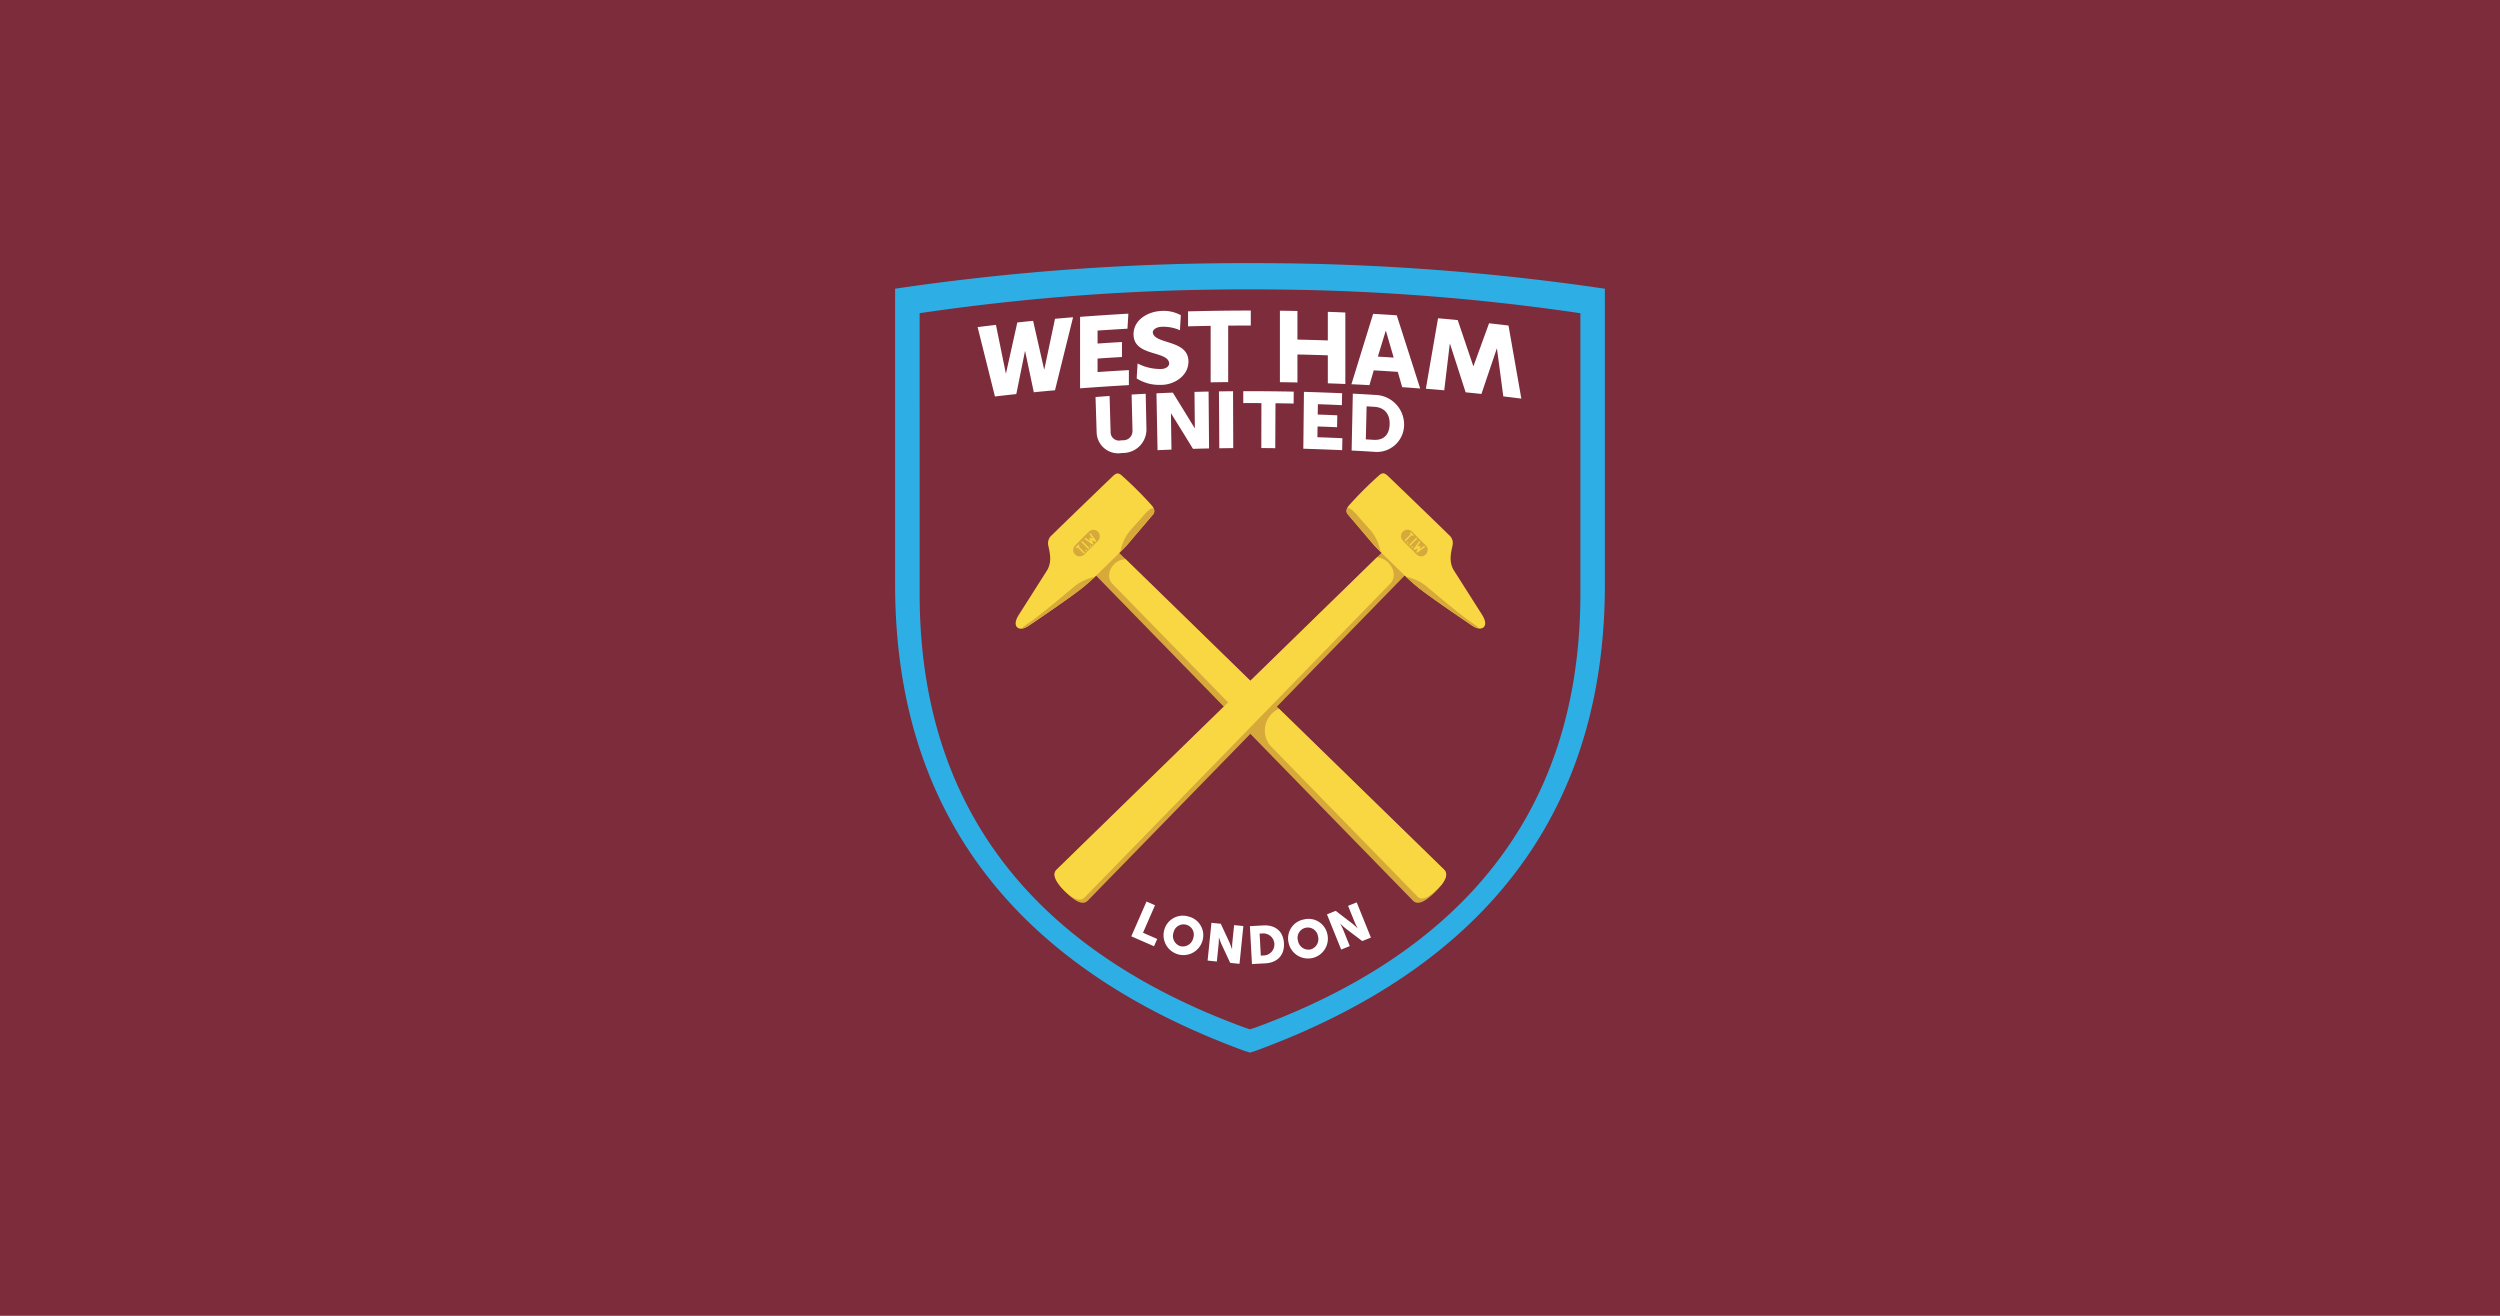<svg xmlns="http://www.w3.org/2000/svg" viewBox="0 0 950 500"><path d="M0 500h950V0H0z" class="mono" style="fill:#7c2c3b"/><path d="M474.99 100a905 905 0 0 0-134.85 9.707v.223l.004 112.31c.026 95.115 55.177 148.61 132.65 177.05l2.203.705.006.004 2.2-.71c77.478-28.438 132.62-81.931 132.65-177.05V109.73h-.017v-.019a905 905 0 0 0-134.85-9.707zm0 9.984a843 843 0 0 1 125.54 9.036v.017h.016v106.62c-.027 88.545-51.362 138.34-123.49 164.82l-2.047.66-.006-.002-2.05-.658c-72.127-26.474-123.47-76.273-123.49-164.82l-.005-106.44v-.207a843 843 0 0 1 125.54-9.035z" style="fill:#2dafe5;stroke-width:1.601"/><path fill="#d6a93a" d="M536.96 342.29c1.987 1.99 5.168-.117 8.43-3.377 3.26-3.26 5.366-6.442 3.378-8.432l-124.49-121.36c-1.989-1.992-5.544-1.659-7.94.737s-2.727 5.95-.74 7.939z" style="stroke-width:1.601"/><path fill="#f8d742" d="m428.14 207.27 10.182-11.977s.961-1.281-.534-3.1a139 139 0 0 0-11.802-11.755c-1.137-.853-1.91-.645-3.172.566-6.234 5.976-22.097 21.307-23.05 22.3a3.96 3.96 0 0 0-1.367 4.187c.385 2.136 1.523 5.687-.441 9.133l-10.72 16.87c-1.342 2.059-1.733 3.88-.72 4.868.542.53 1.904 1.145 4.672-.776 1.325-.918 15.9-10.73 20.544-14.55 2.72-2.238 4.797-4.274 4.797-4.274l8.796-8.627s1.851-1.817 2.815-2.865" style="stroke-width:1.601"/><path d="M391.26 236.5c-3.044 2.062-3.035 2.364-2.61 2.307a7.4 7.4 0 0 0 2.54-1.226c1.324-.918 15.9-10.73 20.544-14.55a84 84 0 0 0 4.287-3.788 18.4 18.4 0 0 0-7.306 3.224c-2.487 2.078-13.1 11.08-17.456 14.034M428.14 207.27l10.183-11.977a2.17 2.17 0 0 0 .115-2.023s-.84-.947-3.774 2.478c-2.469 2.878-3.635 4.001-5.715 6.488a18.5 18.5 0 0 0-3.272 7.552c.583-.577 1.759-1.752 2.463-2.518M413.31 342.29c-1.986 1.99-5.168-.117-8.431-3.377-3.26-3.26-5.365-6.442-3.377-8.432l124.54-121.41c1.988-1.99 5.543-1.659 7.94.737 2.396 2.397 2.727 5.951.738 7.939z" style="fill:#d6a93a;stroke-width:1.601"/><path fill="#f8d742" d="m412.1 341.09 116.2-119.33c1.989-1.989 1.658-5.543-.738-7.938a6.74 6.74 0 0 0-4.319-2.024l-121.74 118.68c-1.897 1.899-.066 4.881 2.936 7.983 2.987 2.82 5.832 4.463 7.661 2.63M522.18 207.22l-10.181-11.977s-.961-1.281.532-3.1a139 139 0 0 1 11.802-11.755c1.139-.853 1.914-.645 3.173.566 6.234 5.976 22.096 21.307 23.051 22.3a3.95 3.95 0 0 1 1.365 4.187c-.384 2.136-1.523 5.687.442 9.133l10.72 16.87c1.34 2.059 1.733 3.88.721 4.868-.543.53-1.903 1.145-4.673-.776-1.324-.918-15.899-10.73-20.544-14.55-2.72-2.238-4.797-4.274-4.797-4.274l-8.795-8.627s-1.852-1.817-2.816-2.865" style="stroke-width:1.601"/><path fill="#d6a93a" d="M559.06 236.45c3.043 2.062 3.035 2.364 2.61 2.307a7.3 7.3 0 0 1-2.54-1.226c-1.324-.918-15.9-10.73-20.544-14.55a83 83 0 0 1-4.287-3.788 18.4 18.4 0 0 1 7.306 3.224c2.486 2.078 13.099 11.08 17.456 14.034M522.18 207.22l-10.181-11.977a2.17 2.17 0 0 1-.116-2.023s.84-.947 3.775 2.478c2.467 2.878 3.635 4.001 5.713 6.488a18.5 18.5 0 0 1 3.274 7.552c-.584-.577-1.76-1.752-2.465-2.518" style="stroke-width:1.601"/><path fill="#f8d742" d="M427.78 212.54a6.18 6.18 0 0 0-4.425 1.89c-2.227 2.227-2.535 5.532-.686 7.38l49.748 50.978 8.465-8.465zM548.77 330.48l-62.757-61.162a9.076 9.076 0 0 0-3.485 13.832l56.13 57.554c1.848 1.851 4.805-.109 7.838-3.138.512-.514.993-1.023 1.43-1.527 1.617-2.183 2.237-4.163.843-5.558" style="stroke-width:1.601"/><path d="M415.48 201.33a2.46 2.46 0 0 0-1.738.719l-5.217 5.217A2.457 2.457 0 0 0 412 210.74l5.216-5.217a2.46 2.46 0 0 0 0-3.474 2.46 2.46 0 0 0-1.736-.719m-1.154 1.291a.27.27 0 0 1 .172.105l1.988 2.739a.264.264 0 0 1-.026.338l-.01.013-.003.004a.265.265 0 0 1-.299.04l-.965-.477a.145.145 0 0 0-.203.185l.484.975a.265.265 0 0 1-.039.297l-.006.004-.01.013a.27.27 0 0 1-.34.022l-2.737-1.986a.265.265 0 1 1 .31-.428l1.389 1.006a.146.146 0 0 0 .217-.184l-.282-.568a.26.26 0 0 1 .028-.282l.004-.003.011-.014.028-.027.006-.004a.26.26 0 0 1 .28-.028l.571.282a.15.15 0 0 0 .168-.026.15.15 0 0 0 .012-.191l-1.006-1.387a.265.265 0 0 1 .06-.371.27.27 0 0 1 .198-.047zm-3.084 3.035a.27.27 0 0 1 .164.074l2.392 2.393a.266.266 0 1 1-.377.373l-2.39-2.39a.266.266 0 0 1 .21-.45m-1.364 1.315a.266.266 0 0 1 .213.453l-.133.13a.13.13 0 0 0-.011.169l2.127 2.125a.267.267 0 0 1-.377.377l-2.117-2.118a.134.134 0 0 0-.178.004l-.131.131a.267.267 0 0 1-.377-.377l.82-.818a.27.27 0 0 1 .164-.076m4.512.285a.26.26 0 0 1 .203.076.261.261 0 1 1-.369 0 .26.26 0 0 1 .166-.076m-1.642 1.642a.26.26 0 0 1 .205.077.262.262 0 0 1-.372.37.264.264 0 0 1 0-.37.26.26 0 0 1 .167-.077" style="fill:#d6a93a;stroke-width:1.601"/><path d="M475.3 118.01a952 952 0 0 0-23.842.305v5.699c3.435-.096 5.154-.133 8.59-.192v21.465c2.665-.045 3.997-.063 6.662-.085v-21.465c3.436-.03 5.154-.036 8.59-.028zm11.064.057v27.164c2.665.032 3.996.055 6.66.109v-10.639q5.774.132 11.547.32v10.64c2.664.092 3.996.144 6.658.26v-27.165a649 649 0 0 0-6.658-.26v10.865q-5.771-.185-11.547-.32v-10.865a676 676 0 0 0-6.66-.11m-44.998.095c-4.96.176-10.582 3.23-10.619 8.807-.057 8.512 12.727 6.227 13.516 10.879.219 1.287-1.231 2.368-3.066 2.365a18.47 18.47 0 0 1-8.909-2.103c-.135 2.346-.248 3.58-.34 5.71a16.1 16.1 0 0 0 9.083 2.432c4.78.124 10.532-3.192 10.58-8.783.072-8.447-12.601-6.535-13.52-10.928-.236-1.125 1.14-2.232 3.191-2.35a15.4 15.4 0 0 1 7.103 1.305c.137-2.701.178-3.09.33-5.719a13.5 13.5 0 0 0-7.35-1.615zm-12.592 1.03q-9.179.524-18.348 1.213v27.164q9.267-.696 18.549-1.225v-5.697q-5.952.322-11.9.734v-5.129a658 658 0 0 1 9.277-.588v-5.699c-3.71.214-5.568.33-9.277.588v-4.94q5.682-.378 11.367-.705zm93.018.072q-4.13 13.37-8.252 26.744c2.74.125 4.108.193 6.846.342.654-2.244.98-3.365 1.635-5.608 3.655.207 5.483.32 9.136.569l1.674 5.814c2.736.192 4.101.294 6.836.51q-4.443-13.91-8.9-27.816a669 669 0 0 0-8.975-.555zm-114.02 1.295c-2.75.22-4.123.338-6.871.582q-2.033 9.606-4.06 19.213l-.077.008-4.185-18.44c-2.402.24-3.603.364-6.004.622l-4.295 19.314-.074.008-3.752-18.41c-2.788.326-4.18.495-6.965.847q3.295 13.18 6.588 26.361c3.247-.382 4.87-.566 8.12-.916q1.64-8.13 3.284-16.264l.076-.008 3.287 15.584c3.222-.318 4.833-.47 8.057-.755q3.431-13.876 6.87-27.746zm138.68.385q-2.316 13.39-4.629 26.779c2.795.224 4.193.343 6.986.591l2.11-17.664.076.008q2.976 9.21 5.945 18.422c2.403.24 3.603.363 6.004.62q2.91-8.606 5.826-17.21l.077.01 2.408 18.131c2.741.322 4.111.491 6.851.838q-2.437-13.884-4.879-27.766a657 657 0 0 0-7.386-.854q-2.961 8.138-5.916 16.273l-.076-.005q-2.957-8.75-5.92-17.494c-2.99-.286-4.486-.423-7.477-.68zm-19.881 4.796.076.004q1.477 5.072 2.953 10.145c-2.408-.159-3.612-.234-6.021-.375zm-54.135 22.906.008 4.536c2.757-.011 4.135-.01 6.892.006l-.039 17.082c2.119.01 3.179.02 5.297.046q.045-8.54.088-17.082c2.758.036 4.136.06 6.893.121l.039-4.535q-9.585-.18-19.178-.174zm-3.879.022c-2.143.018-3.216.03-5.36.064l.14 21.617a563 563 0 0 1 5.294-.064zm-9.297.125c-2.143.044-3.213.071-5.355.13l.134 13.786-.06.002q-4.13-6.774-8.316-13.512c-2.486.097-3.728.15-6.211.267q.204 10.808.41 21.613c2.115-.101 3.174-.146 5.29-.232l-.2-13.756.06-.002q4.189 6.72 8.319 13.473c2.444-.07 3.667-.102 6.113-.152q-.09-10.808-.184-21.617zm36.234.11-.236 21.614q7.38.225 14.76.55l.086-4.536c-3.795-.18-5.692-.257-9.488-.387l.054-4.08c2.967.1 4.45.16 7.414.291l.082-4.535c-2.972-.132-4.46-.19-7.433-.291l.054-3.93c3.652.125 5.477.198 9.125.367l.086-4.535q-7.249-.311-14.504-.53zm18.572.687-.451 21.613c3.386.173 5.078.27 8.46.482a10.365 10.365 0 0 0 11.48-10.059 11.26 11.26 0 0 0-10.93-11.55 606 606 0 0 0-8.559-.487zm-78.703.04c-2.14.112-3.21.17-5.35.298l.33 13.662a3.477 3.477 0 0 1-3.671 3.709l-.787.05a3.182 3.182 0 0 1-3.854-3.216l-.389-13.662c-2.137.151-3.208.23-5.343.398l.43 13.66a8.18 8.18 0 0 0 9.314 7.654l.785-.05a8.92 8.92 0 0 0 8.824-8.84zm83.945 4.786c1.195.07 1.793.107 2.988.182 3.597.225 5.883 2.508 5.766 6.619-.117 4.14-2.418 6.153-6.082 5.924-1.187-.075-1.781-.11-2.969-.18zm-83.64 188.17-5.774 13.221 8.635 3.772 1.21-2.774-5.398-2.36 4.563-10.444zm79.876.313-3.273 1.322 2.521 6.248c.34.842 1.07 2.22 1.07 2.22l-.037.016a26 26 0 0 0-2.043-1.83l-6.224-4.754-3.313 1.336 5.399 13.377 3.273-1.32-2.514-6.23c-.34-.843-1.072-2.223-1.072-2.223l.04-.014a26 26 0 0 0 2.042 1.83l6.237 4.727 3.293-1.328zm-66.01 5.058a7.3 7.3 0 0 0-7.117 5.432 7.546 7.546 0 0 0 14.553 3.998 7.297 7.297 0 0 0-5.326-9.1 7.3 7.3 0 0 0-2.11-.33zm48.031 1.217a7.3 7.3 0 0 0-2.123.223 7.297 7.297 0 0 0-5.789 8.814 7.548 7.548 0 1 0 14.742-3.244 7.3 7.3 0 0 0-6.83-5.793zm-37.217 1.494-1.46 14.354 3.513.357.68-6.683c.092-.904.09-2.467.09-2.467l.039.006a26 26 0 0 0 .955 2.572l3.314 7.09 3.533.36 1.461-14.353-3.511-.359-.684 6.705c-.092.904-.088 2.467-.088 2.467l-.04-.006a26 26 0 0 0-.956-2.572l-3.291-7.11zm-10.82.6a3.9 3.9 0 0 1 3.918 5.152 4.07 4.07 0 0 1-4.898 3.13 4.07 4.07 0 0 1-2.612-5.194 3.9 3.9 0 0 1 3.592-3.088zm30.975.382q-.208.004-.42.016l-5.119.275.776 14.406 5.117-.275c4.534-.244 7.29-3.1 7.047-7.633-.237-4.392-3.1-6.86-7.4-6.789zm16.422.81a3.9 3.9 0 0 1 3.903 3.292 4.07 4.07 0 0 1-2.875 5.055 4.07 4.07 0 0 1-4.733-3.381 3.902 3.902 0 0 1 3.705-4.967m-16.822 2.237a4.195 4.195 0 0 1 .451 8.362l-1.45.078-.45-8.364z" style="fill:#fff;stroke-width:1.601"/><path d="M534.71 201.29a2.456 2.456 0 0 0-1.611 4.186l5.216 5.218a2.46 2.46 0 0 0 3.475 0 2.455 2.455 0 0 0 0-3.474l-5.217-5.217a2.46 2.46 0 0 0-1.863-.713zm1.379 1.006a.27.27 0 0 1 .148.074l.819.82a.267.267 0 0 1-.377.377l-.133-.132a.134.134 0 0 0-.168-.012l-2.125 2.127a.267.267 0 0 1-.377-.377l2.12-2.117a.13.13 0 0 0-.007-.178l-.13-.13a.265.265 0 0 1 0-.376.27.27 0 0 1 .23-.076zm2.072 2.13a.266.266 0 0 1 .211.456l-2.392 2.394a.267.267 0 0 1-.377-.377l2.392-2.392a.27.27 0 0 1 .166-.08m1.22 1.272a.27.27 0 0 1 .2.05.27.27 0 0 1 .057.37l-1.006 1.389a.15.15 0 0 0 .014.19.14.14 0 0 0 .167.027l.569-.284a.27.27 0 0 1 .283.03l.002.004.016.01.008.008.006.01.011.013.004.004a.27.27 0 0 1 .03.282l-.284.57a.145.145 0 0 0 .217.18l1.387-1.004a.266.266 0 0 1 .371.058l.002-.002a.266.266 0 0 1-.057.373l-2.74 1.985a.265.265 0 0 1-.34-.024l-.01-.01-.004-.006a.265.265 0 0 1-.04-.296l.478-.965a.145.145 0 0 0-.188-.203l-.974.484a.26.26 0 0 1-.297-.041l-.004-.004-.014-.012a.266.266 0 0 1-.021-.338l1.986-2.74a.27.27 0 0 1 .172-.107zm-4.464.285a.26.26 0 0 1 .21.077.263.263 0 0 1 0 .369.262.262 0 1 1-.21-.446m1.707 1.641a.262.262 0 0 1 .145.447.26.26 0 0 1-.37 0 .262.262 0 0 1 .13-.443.3.3 0 0 1 .095-.004" style="fill:#d6a93a;stroke-width:1.601"/></svg>